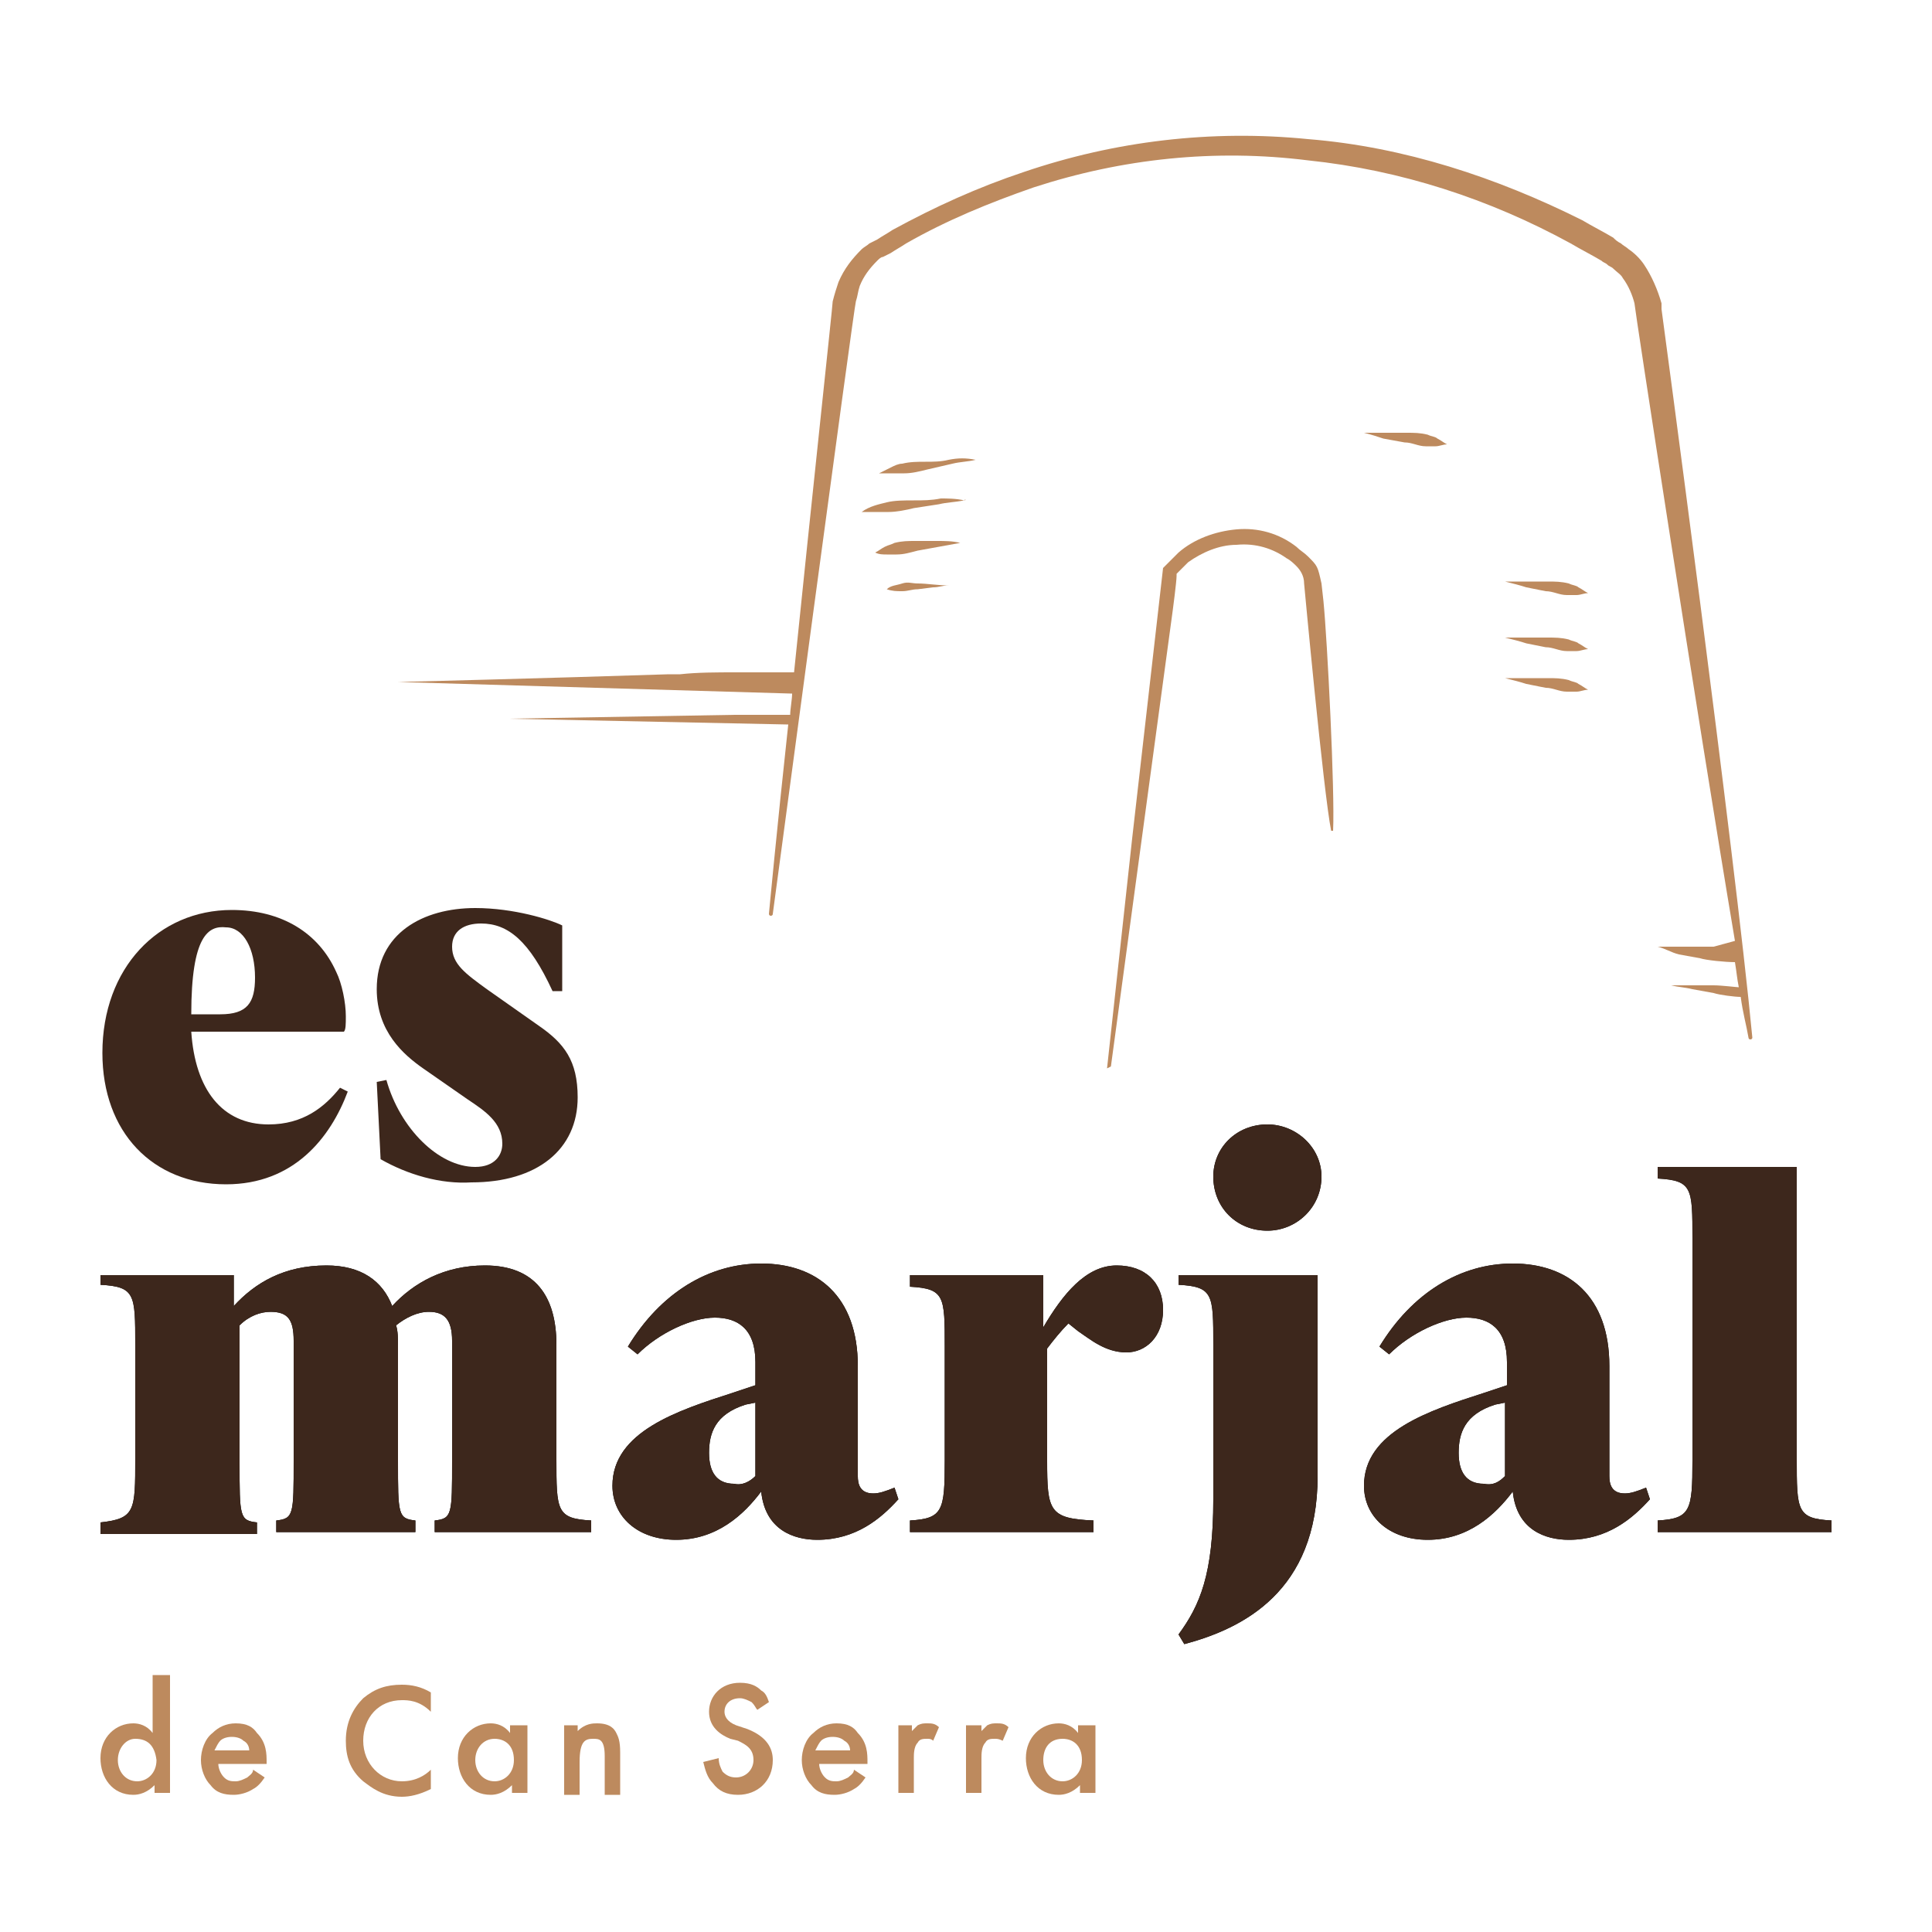 <?xml version="1.0" encoding="UTF-8" standalone="no"?>
<!DOCTYPE svg PUBLIC "-//W3C//DTD SVG 1.1//EN" "http://www.w3.org/Graphics/SVG/1.1/DTD/svg11.dtd">
<svg width="100%" height="100%" viewBox="0 0 100 100" version="1.1" xmlns="http://www.w3.org/2000/svg" xmlns:xlink="http://www.w3.org/1999/xlink" xml:space="preserve" xmlns:serif="http://www.serif.com/" style="fill-rule:evenodd;clip-rule:evenodd;stroke-linejoin:round;stroke-miterlimit:2;">
    <g id="XMLID_2048_">
        <g id="XMLID_2036_">
            <g id="XMLID_2037_">
                <g id="XMLID_2038_">
                </g>
            </g>
        </g>
    </g>
    <g id="XMLID_1156_">
        <g id="XMLID_416_">
        </g>
    </g>
    <g>
        <g id="XMLID_1031_">
            <g id="XMLID_971_">
                <g id="XMLID_977_">
                </g>
            </g>
        </g>
    </g>
    <g id="XMLID_13_">
        <g id="XMLID_14_">
            <g id="XMLID_15_">
                <g id="XMLID_16_">
                </g>
            </g>
        </g>
    </g>
    <g id="XMLID_25_">
        <g id="XMLID_26_">
        </g>
    </g>
    <g>
        <g id="XMLID_1_">
            <g id="XMLID_2_">
                <g id="XMLID_3_">
                </g>
            </g>
        </g>
    </g>
    <g id="XMLID_55_">
        <g id="XMLID_56_">
        </g>
    </g>
    <g>
        <g id="XMLID_31_">
            <g id="XMLID_32_">
                <g id="XMLID_33_">
                </g>
            </g>
        </g>
    </g>
    <g id="XMLID_61_">
        <g id="XMLID_62_">
        </g>
    </g>
    <g>
        <g id="XMLID_43_">
            <g id="XMLID_44_">
                <g id="XMLID_45_">
                </g>
            </g>
        </g>
    </g>
    <g>
        <path d="M7.9,86.7L8.8,86.7L8.8,92.8L8,92.8L8,92.4C7.6,92.8 7.2,92.9 6.9,92.9C5.8,92.9 5.2,92 5.2,91C5.2,89.9 6,89.2 6.9,89.2C7.2,89.2 7.6,89.3 7.9,89.7L7.9,86.7ZM6.1,91.1C6.1,91.7 6.5,92.2 7.1,92.2C7.6,92.2 8.1,91.8 8.1,91.1C8,90.3 7.6,90 7,90C6.5,90 6.1,90.5 6.1,91.1Z" style="fill:rgb(189,138,94);fill-rule:nonzero;"/>
        <path d="M13.7,92C13.5,92.3 13.3,92.5 13.1,92.6C12.8,92.8 12.4,92.9 12.1,92.9C11.6,92.9 11.2,92.8 10.9,92.4C10.6,92.1 10.4,91.6 10.4,91.1C10.4,90.6 10.6,90 11,89.7C11.3,89.4 11.7,89.2 12.2,89.2C12.8,89.2 13.1,89.4 13.3,89.7C13.8,90.2 13.8,90.8 13.8,91.2L13.8,91.3L11.3,91.3C11.3,91.5 11.4,91.8 11.6,92C11.8,92.2 12,92.2 12.2,92.2C12.4,92.2 12.6,92.1 12.8,92C12.9,91.9 13.1,91.8 13.1,91.6L13.7,92ZM12.9,90.6C12.9,90.4 12.8,90.2 12.6,90.1C12.5,90 12.3,89.9 12,89.9C11.7,89.9 11.5,90 11.4,90.1C11.3,90.2 11.2,90.4 11.1,90.6L12.9,90.6Z" style="fill:rgb(189,138,94);fill-rule:nonzero;"/>
        <path d="M22.3,88.6C21.7,88 21.1,88 20.8,88C19.6,88 18.8,88.9 18.8,90.1C18.8,91.3 19.7,92.2 20.8,92.2C21.5,92.2 22,91.9 22.3,91.6L22.3,92.6C21.7,92.9 21.2,93 20.8,93C19.8,93 19.2,92.5 18.8,92.2C18.1,91.6 17.9,90.9 17.9,90.1C17.9,89.1 18.3,88.4 18.8,87.9C19.4,87.4 20,87.2 20.8,87.2C21.3,87.2 21.8,87.3 22.3,87.6L22.3,88.6Z" style="fill:rgb(189,138,94);fill-rule:nonzero;"/>
        <path d="M26.4,89.3L27.3,89.3L27.3,92.8L26.5,92.8L26.5,92.4C26.1,92.8 25.7,92.9 25.4,92.9C24.3,92.9 23.7,92 23.7,91C23.7,89.9 24.5,89.2 25.4,89.2C25.7,89.2 26.1,89.3 26.4,89.7L26.4,89.3ZM24.6,91.1C24.6,91.7 25,92.2 25.6,92.2C26.1,92.2 26.6,91.8 26.6,91.1C26.6,90.3 26.1,90 25.6,90C25,90 24.6,90.5 24.6,91.1Z" style="fill:rgb(189,138,94);fill-rule:nonzero;"/>
        <path d="M29.1,89.3L29.9,89.3L29.9,89.6C30.3,89.2 30.7,89.2 30.9,89.2C31.6,89.2 31.8,89.5 31.9,89.7C32,89.9 32.1,90.1 32.1,90.7L32.1,92.9L31.3,92.9L31.3,90.9C31.3,90 31,90 30.7,90C30.3,90 30,90.1 30,91.2L30,92.9L29.2,92.9L29.2,89.3L29.1,89.3Z" style="fill:rgb(189,138,94);fill-rule:nonzero;"/>
        <path d="M39.2,88.5C39.1,88.4 39.1,88.3 38.9,88.1C38.7,88 38.5,87.9 38.3,87.9C37.8,87.9 37.5,88.2 37.5,88.6C37.5,88.8 37.6,89.1 38.1,89.3L38.7,89.5C39.7,89.9 40,90.5 40,91.1C40,92.2 39.2,92.9 38.2,92.9C37.6,92.9 37.2,92.7 36.9,92.3C36.6,92 36.5,91.6 36.4,91.2L37.2,91C37.2,91.3 37.3,91.5 37.4,91.7C37.6,91.9 37.8,92 38.1,92C38.6,92 39,91.6 39,91.1C39,90.5 38.6,90.3 38.2,90.1L37.8,90C37.3,89.8 36.7,89.4 36.7,88.6C36.7,87.8 37.3,87.1 38.3,87.1C38.9,87.1 39.2,87.3 39.4,87.5C39.6,87.6 39.7,87.8 39.8,88.1L39.2,88.5Z" style="fill:rgb(189,138,94);fill-rule:nonzero;"/>
        <path d="M44.8,92C44.6,92.3 44.4,92.5 44.2,92.6C43.9,92.8 43.5,92.9 43.2,92.9C42.7,92.9 42.3,92.8 42,92.4C41.7,92.1 41.5,91.6 41.5,91.1C41.5,90.6 41.7,90 42.1,89.7C42.4,89.4 42.8,89.2 43.3,89.2C43.9,89.2 44.2,89.4 44.4,89.7C44.9,90.2 44.9,90.8 44.9,91.2L44.9,91.3L42.4,91.3C42.4,91.5 42.5,91.8 42.7,92C42.9,92.2 43.1,92.2 43.3,92.2C43.5,92.2 43.7,92.1 43.9,92C44,91.9 44.2,91.8 44.2,91.6L44.8,92ZM44,90.6C44,90.4 43.9,90.2 43.7,90.1C43.6,90 43.4,89.9 43.1,89.9C42.8,89.9 42.6,90 42.5,90.1C42.4,90.2 42.3,90.4 42.2,90.6L44,90.6Z" style="fill:rgb(189,138,94);fill-rule:nonzero;"/>
        <path d="M46.4,89.3L47.2,89.3L47.2,89.6C47.3,89.5 47.4,89.4 47.5,89.3C47.7,89.2 47.8,89.2 48,89.2C48.2,89.2 48.4,89.2 48.6,89.4L48.3,90.1C48.2,90 48.1,90 48,90C47.8,90 47.6,90 47.5,90.2C47.3,90.4 47.3,90.8 47.3,91L47.3,92.8L46.5,92.8L46.5,89.3L46.4,89.3Z" style="fill:rgb(189,138,94);fill-rule:nonzero;"/>
        <path d="M50,89.3L50.8,89.3L50.8,89.6C50.9,89.5 51,89.4 51.1,89.3C51.3,89.2 51.4,89.2 51.6,89.2C51.8,89.2 52,89.2 52.2,89.4L51.9,90.1C51.7,90 51.6,90 51.5,90C51.3,90 51.1,90 51,90.2C50.8,90.4 50.8,90.8 50.8,91L50.8,92.8L50,92.8L50,89.3Z" style="fill:rgb(189,138,94);fill-rule:nonzero;"/>
        <path d="M55.8,89.3L56.7,89.3L56.7,92.8L55.9,92.8L55.9,92.4C55.5,92.8 55.1,92.9 54.8,92.9C53.7,92.9 53.1,92 53.1,91C53.1,89.9 53.9,89.2 54.8,89.2C55.1,89.2 55.5,89.3 55.8,89.7L55.8,89.3ZM54,91.1C54,91.7 54.4,92.2 55,92.2C55.5,92.2 56,91.8 56,91.1C56,90.3 55.5,90 55,90C54.3,90 54,90.5 54,91.1Z" style="fill:rgb(189,138,94);fill-rule:nonzero;"/>
        <path d="M57.3,55.3L58.6,43.4L60.2,29.4C60.2,29.4 60.8,28.8 61,28.6C61.8,27.9 62.9,27.5 64,27.4C65.1,27.3 66.2,27.6 67.1,28.3C67.3,28.5 67.5,28.6 67.7,28.8C68.2,29.3 68.2,29.3 68.4,30.2L68.5,31.1C68.7,33.1 69.1,41 69,43L68.9,43C68.5,41 67.5,30.2 67.5,30.2C67.5,29.8 67.3,29.5 67.1,29.3C67,29.2 66.8,29 66.6,28.9C65.9,28.4 65,28.1 64,28.2C63.1,28.2 62.2,28.6 61.5,29.1C61.4,29.2 61,29.6 60.9,29.7L60.9,29.8C60.9,30.1 60.7,31.6 60.7,31.6L57.5,55.2L57.3,55.3Z" style="fill:rgb(189,138,94);fill-rule:nonzero;"/>
        <path d="M18,56.5C17.1,58.9 15.2,61.3 11.7,61.3C7.9,61.3 5.3,58.6 5.3,54.5C5.3,50.1 8.2,47.1 12,47.1C14.6,47.1 16.5,48.3 17.4,50.3C17.7,50.9 17.9,51.9 17.9,52.6C17.9,53 17.9,53.3 17.8,53.4L9.9,53.4C10.1,56.4 11.5,58.2 13.9,58.2C15.7,58.2 16.8,57.3 17.6,56.3L18,56.5ZM9.9,52.5L11.4,52.5C12.8,52.5 13.2,51.9 13.2,50.6C13.2,49.1 12.6,48 11.7,48C10.8,47.9 9.9,48.4 9.9,52.5Z" style="fill:rgb(61,39,28);fill-rule:nonzero;"/>
        <path d="M19.7,60L19.5,56L20,55.9C20.7,58.4 22.7,60.4 24.6,60.4C25.6,60.4 26,59.8 26,59.2C26,58.1 25.1,57.5 24.2,56.9L21.9,55.3C20.9,54.6 19.5,53.4 19.5,51.2C19.5,48.3 21.9,47 24.6,47C26.6,47 28.5,47.6 29.1,47.9L29.1,51.3L28.6,51.3C27.4,48.7 26.3,47.8 24.9,47.8C24,47.8 23.4,48.2 23.4,49C23.4,49.9 24.1,50.4 25.2,51.2L27.9,53.1C29.2,54 29.9,54.9 29.9,56.8C29.9,59.5 27.8,61.2 24.4,61.2C22.8,61.3 21.1,60.8 19.7,60Z" style="fill:rgb(61,39,28);fill-rule:nonzero;"/>
        <g>
            <path d="M30.6,78.7L30.6,79.3L22.5,79.3L22.5,78.7C23.4,78.6 23.4,78.4 23.4,75.6L23.4,69.4C23.4,68.3 23,67.9 22.2,67.9C21.6,67.9 21,68.2 20.5,68.6C20.6,68.9 20.6,69.3 20.6,69.7L20.6,75.6C20.6,78.4 20.6,78.6 21.5,78.7L21.5,79.3L14.3,79.3L14.3,78.7C15.2,78.6 15.2,78.4 15.2,75.6L15.2,69.4C15.2,68.3 14.9,67.9 14,67.9C13.5,67.9 12.9,68.1 12.4,68.6L12.4,75.7C12.4,78.5 12.4,78.7 13.3,78.8L13.3,79.4L5.2,79.4L5.2,78.8C7,78.6 7,78.2 7,75.5L7,69.6C7,67 7,66.6 5.2,66.5L5.2,66L12.1,66L12.1,67.6C13.2,66.4 14.7,65.5 16.9,65.5C18.7,65.5 19.8,66.3 20.3,67.6C21.4,66.4 23,65.5 25.1,65.5C27.7,65.5 28.8,67.1 28.8,69.6L28.8,75.5C28.8,78.2 28.8,78.6 30.6,78.7Z" style="fill-rule:nonzero;"/>
            <path d="M46.5,77.6C45.6,78.6 44.3,79.7 42.3,79.7C41.1,79.7 39.6,79.2 39.4,77.2C38.5,78.4 37.1,79.7 35,79.7C33,79.7 31.7,78.5 31.7,76.9C31.7,74.1 35.1,73 37.9,72.1L39.1,71.7L39.1,70.5C39.1,68.8 38.2,68.2 37,68.2C35.8,68.2 34.1,69 33,70.1L32.5,69.7C34.2,66.9 36.7,65.4 39.4,65.4C42.3,65.4 44.4,67.1 44.4,70.7L44.4,76.4C44.4,76.8 44.5,77.3 45.2,77.3C45.5,77.3 45.8,77.2 46.3,77L46.5,77.6ZM39.1,76.4L39.1,72.6L38.6,72.7C37,73.2 36.7,74.2 36.7,75.2C36.7,76.2 37.1,76.8 38,76.8C38.4,76.9 38.8,76.7 39.1,76.4Z" style="fill-rule:nonzero;"/>
            <path d="M60.2,67.8C60.2,69.2 59.3,70 58.3,70C57.2,70 56.4,69.3 55.8,68.9L55.3,68.5C54.9,68.9 54.5,69.4 54.2,69.8L54.2,75.6C54.2,78.2 54.3,78.6 56.6,78.7L56.6,79.3L47.1,79.3L47.1,78.7C48.8,78.6 48.9,78.2 48.9,75.6L48.9,69.7C48.9,67.1 48.9,66.7 47.1,66.6L47.1,66L54,66L54,68.7C55,67 56.2,65.5 57.8,65.5C59.3,65.5 60.2,66.4 60.2,67.8Z" style="fill-rule:nonzero;"/>
            <path d="M61,66L68.2,66L68.2,76.4C68.2,82.4 64.3,84.3 61.3,85.1L61,84.6C62.1,83.1 62.8,81.5 62.8,77.6L62.8,69.6C62.8,67 62.8,66.6 61,66.5L61,66ZM62.8,60.9C62.8,59.4 64,58.2 65.6,58.2C67.1,58.2 68.4,59.4 68.4,60.9C68.4,62.5 67.1,63.7 65.6,63.7C64,63.7 62.8,62.5 62.8,60.9Z" style="fill-rule:nonzero;"/>
            <path d="M85.4,77.6C84.5,78.6 83.2,79.7 81.2,79.7C80,79.7 78.5,79.2 78.3,77.2C77.4,78.4 76,79.7 73.9,79.7C71.9,79.7 70.6,78.5 70.6,76.9C70.6,74.1 74,73 76.8,72.1L78,71.7L78,70.5C78,68.8 77.1,68.2 75.9,68.2C74.7,68.2 73,69 71.9,70.1L71.4,69.7C73.1,66.9 75.6,65.4 78.3,65.4C81.2,65.4 83.3,67.1 83.3,70.7L83.3,76.4C83.3,76.8 83.4,77.3 84.1,77.3C84.4,77.3 84.7,77.2 85.2,77L85.4,77.6ZM77.9,76.4L77.9,72.6L77.4,72.7C75.8,73.2 75.5,74.2 75.5,75.2C75.5,76.2 75.9,76.8 76.8,76.8C77.3,76.9 77.6,76.7 77.9,76.4Z" style="fill-rule:nonzero;"/>
            <path d="M94.8,78.7L94.8,79.3L85.8,79.3L85.8,78.7C87.5,78.6 87.6,78.2 87.6,75.6L87.6,64.1C87.6,61.5 87.6,61.1 85.8,61L85.8,60.4L93,60.4L93,75.5C93,78.2 93,78.6 94.8,78.7Z" style="fill-rule:nonzero;"/>
        </g>
        <g>
            <path d="M30.6,78.7L30.6,79.3L22.5,79.3L22.5,78.7C23.4,78.6 23.4,78.4 23.4,75.6L23.4,69.4C23.4,68.3 23,67.9 22.2,67.9C21.6,67.9 21,68.2 20.5,68.6C20.6,68.9 20.6,69.3 20.6,69.7L20.6,75.6C20.6,78.4 20.6,78.6 21.5,78.7L21.5,79.3L14.3,79.3L14.3,78.7C15.2,78.6 15.2,78.4 15.2,75.6L15.2,69.4C15.2,68.3 14.9,67.9 14,67.9C13.5,67.9 12.9,68.1 12.4,68.6L12.4,75.7C12.4,78.5 12.4,78.7 13.3,78.8L13.3,79.4L5.2,79.4L5.2,78.8C7,78.6 7,78.2 7,75.5L7,69.6C7,67 7,66.6 5.2,66.5L5.2,66L12.1,66L12.1,67.6C13.2,66.4 14.7,65.5 16.9,65.5C18.7,65.5 19.8,66.3 20.3,67.6C21.4,66.4 23,65.5 25.1,65.5C27.7,65.5 28.8,67.1 28.8,69.6L28.8,75.5C28.8,78.2 28.8,78.6 30.6,78.7Z" style="fill:rgb(61,39,28);fill-rule:nonzero;"/>
            <path d="M46.5,77.6C45.6,78.6 44.3,79.7 42.3,79.7C41.1,79.7 39.6,79.2 39.4,77.2C38.5,78.4 37.1,79.7 35,79.7C33,79.7 31.7,78.5 31.7,76.9C31.7,74.1 35.1,73 37.9,72.1L39.1,71.7L39.1,70.5C39.1,68.8 38.2,68.2 37,68.2C35.8,68.2 34.1,69 33,70.1L32.5,69.7C34.2,66.9 36.7,65.4 39.4,65.4C42.3,65.4 44.4,67.1 44.4,70.7L44.4,76.4C44.4,76.8 44.5,77.3 45.2,77.3C45.5,77.3 45.8,77.2 46.3,77L46.5,77.6ZM39.1,76.4L39.1,72.6L38.6,72.7C37,73.2 36.7,74.2 36.7,75.2C36.7,76.2 37.1,76.8 38,76.8C38.4,76.9 38.8,76.7 39.1,76.4Z" style="fill:rgb(61,39,28);fill-rule:nonzero;"/>
            <path d="M60.2,67.8C60.2,69.2 59.3,70 58.3,70C57.2,70 56.4,69.3 55.8,68.9L55.3,68.5C54.9,68.9 54.5,69.4 54.2,69.8L54.2,75.6C54.2,78.2 54.3,78.6 56.6,78.7L56.6,79.3L47.1,79.3L47.1,78.7C48.8,78.6 48.9,78.2 48.9,75.6L48.9,69.7C48.9,67.1 48.9,66.7 47.1,66.6L47.1,66L54,66L54,68.7C55,67 56.2,65.5 57.8,65.5C59.3,65.5 60.2,66.4 60.2,67.8Z" style="fill:rgb(61,39,28);fill-rule:nonzero;"/>
            <path d="M61,66L68.2,66L68.2,76.4C68.2,82.4 64.3,84.3 61.3,85.1L61,84.6C62.1,83.1 62.8,81.5 62.8,77.6L62.8,69.6C62.8,67 62.8,66.6 61,66.5L61,66ZM62.8,60.9C62.8,59.4 64,58.2 65.6,58.2C67.1,58.2 68.4,59.4 68.4,60.9C68.4,62.5 67.1,63.7 65.6,63.7C64,63.7 62.8,62.5 62.8,60.9Z" style="fill:rgb(61,39,28);fill-rule:nonzero;"/>
            <path d="M85.4,77.6C84.5,78.6 83.2,79.7 81.2,79.7C80,79.7 78.5,79.2 78.3,77.2C77.4,78.4 76,79.7 73.9,79.7C71.9,79.7 70.6,78.5 70.6,76.9C70.6,74.1 74,73 76.8,72.1L78,71.7L78,70.5C78,68.8 77.1,68.2 75.9,68.2C74.7,68.2 73,69 71.9,70.1L71.4,69.7C73.1,66.9 75.6,65.4 78.3,65.4C81.2,65.4 83.3,67.1 83.3,70.7L83.3,76.4C83.3,76.8 83.4,77.3 84.1,77.3C84.4,77.3 84.7,77.2 85.2,77L85.4,77.6ZM77.9,76.4L77.9,72.6L77.4,72.7C75.8,73.2 75.5,74.2 75.5,75.2C75.5,76.2 75.9,76.8 76.8,76.8C77.3,76.9 77.6,76.7 77.9,76.4Z" style="fill:rgb(61,39,28);fill-rule:nonzero;"/>
            <path d="M94.8,78.7L94.8,79.3L85.8,79.3L85.8,78.7C87.5,78.6 87.6,78.2 87.6,75.6L87.6,64.1C87.6,61.5 87.6,61.1 85.8,61L85.8,60.4L93,60.4L93,75.5C93,78.2 93,78.6 94.8,78.7Z" style="fill:rgb(61,39,28);fill-rule:nonzero;"/>
        </g>
        <path d="M70.6,22.4L72.8,22.4C73.2,22.4 73.5,22.4 73.9,22.5C74.1,22.6 74.3,22.6 74.4,22.7C74.6,22.8 74.7,22.9 74.9,23C74.7,23 74.5,23.1 74.3,23.1L73.8,23.1C73.4,23.1 73.1,22.9 72.7,22.9L71.6,22.7C71.3,22.6 71,22.5 70.6,22.4Z" style="fill:rgb(189,138,94);fill-rule:nonzero;"/>
        <path d="M77.9,30.1L80.1,30.1C80.5,30.1 80.8,30.1 81.2,30.2C81.4,30.3 81.6,30.3 81.7,30.4C81.9,30.5 82,30.6 82.2,30.7C82,30.7 81.8,30.8 81.6,30.8L81.1,30.8C80.7,30.8 80.4,30.6 80,30.6L79,30.4C78.7,30.3 78.3,30.2 77.9,30.1Z" style="fill:rgb(189,138,94);fill-rule:nonzero;"/>
        <path d="M77.9,33L80.1,33C80.5,33 80.8,33 81.2,33.1C81.4,33.2 81.6,33.2 81.7,33.3C81.9,33.4 82,33.5 82.2,33.6C82,33.6 81.8,33.7 81.6,33.7L81.1,33.7C80.7,33.7 80.4,33.5 80,33.5L79,33.3C78.7,33.2 78.3,33.1 77.9,33Z" style="fill:rgb(189,138,94);fill-rule:nonzero;"/>
        <path d="M77.9,35.1L80.1,35.1C80.5,35.1 80.8,35.1 81.2,35.2C81.4,35.3 81.6,35.3 81.7,35.4C81.9,35.5 82,35.6 82.2,35.7C82,35.7 81.8,35.8 81.6,35.8L81.1,35.8C80.7,35.8 80.4,35.6 80,35.6L79,35.4C78.7,35.3 78.3,35.2 77.9,35.1Z" style="fill:rgb(189,138,94);fill-rule:nonzero;"/>
        <path d="M49.9,25.9C49.4,26 49,26 48.6,26.1L47.3,26.3C46.9,26.4 46.4,26.5 46,26.5L44.6,26.5C45,26.2 45.5,26.1 45.9,26C46.3,25.9 46.8,25.9 47.3,25.9C47.8,25.9 48.2,25.9 48.7,25.8C49,25.8 49.5,25.8 49.9,25.9C50,25.8 50,25.9 49.9,25.9C50,25.9 50,25.9 49.9,25.9Z" style="fill:rgb(189,138,94);fill-rule:nonzero;"/>
        <path d="M50.5,23.8C50.1,23.9 49.7,23.9 49.3,24L48,24.3C47.6,24.4 47.2,24.5 46.8,24.5L45.5,24.5C45.7,24.4 45.9,24.3 46.1,24.2C46.3,24.1 46.5,24 46.7,24C47.1,23.9 47.5,23.9 47.9,23.9C48.3,23.9 48.7,23.9 49.1,23.8C49.6,23.7 50,23.7 50.5,23.8Z" style="fill:rgb(189,138,94);fill-rule:nonzero;"/>
        <path d="M49.7,28.1L47.5,28.5C47.1,28.6 46.8,28.7 46.4,28.7L45.9,28.7C45.7,28.7 45.5,28.7 45.3,28.6C45.5,28.5 45.6,28.4 45.8,28.3C46,28.2 46.1,28.2 46.3,28.1C46.7,28 47,28 47.4,28L48.5,28C48.9,28 49.3,28 49.7,28.1Z" style="fill:rgb(189,138,94);fill-rule:nonzero;"/>
        <path d="M49.1,30.3C48.8,30.3 48.6,30.4 48.3,30.4L47.5,30.5C47.2,30.5 47,30.6 46.7,30.6C46.4,30.6 46.2,30.6 45.9,30.5C46.1,30.3 46.4,30.3 46.7,30.2C47,30.1 47.2,30.2 47.5,30.2C48,30.2 48.5,30.3 49.1,30.3Z" style="fill:rgb(189,138,94);fill-rule:nonzero;"/>
        <path d="M86,16L86,15.7C85.8,15 85.5,14.3 85.1,13.7C84.9,13.4 84.6,13.1 84.3,12.9C84.2,12.8 84,12.7 83.9,12.6C83.7,12.5 83.6,12.4 83.5,12.3C83,12 82.4,11.7 81.9,11.4C77.5,9.2 72.7,7.6 67.7,7.2C62.7,6.7 57.7,7.3 53,8.9C50.6,9.7 48.4,10.7 46.2,11.9C45.9,12.1 45.7,12.2 45.4,12.4L45,12.6C44.9,12.7 44.7,12.8 44.6,12.9C44.1,13.4 43.7,13.9 43.4,14.6C43.3,14.9 43.2,15.2 43.1,15.6C43.1,15.8 42,26 41.1,34.8L38.1,34.8C37.1,34.8 36.1,34.8 35.2,34.9L34.6,34.9C28.5,35.1 20.6,35.3 20.6,35.3L41,35.9C41,36.2 40.9,36.7 40.9,37L38,37L26.3,37.2L40.8,37.5C40.2,43 39.8,47.3 39.8,47.3C39.8,47.3 39.8,47.4 39.9,47.4C39.9,47.4 40,47.4 40,47.3C40,47.3 44.2,15.9 44.3,15.6C44.4,15.3 44.4,15.1 44.5,14.8C44.7,14.3 45,13.9 45.4,13.5C45.5,13.4 45.6,13.3 45.7,13.3L46.1,13.1C46.4,12.9 46.6,12.8 46.9,12.6C49,11.4 51.2,10.5 53.5,9.7C58.1,8.2 62.9,7.7 67.7,8.3C72.5,8.8 77.1,10.3 81.3,12.6C81.8,12.9 82.4,13.2 82.9,13.5C83,13.6 83.1,13.6 83.2,13.7C83.3,13.8 83.4,13.8 83.5,13.9C83.7,14.1 83.9,14.2 84,14.4C84.3,14.8 84.5,15.3 84.6,15.7C84.6,15.9 87.8,36.8 89.8,48.7L88.7,49L85.8,49C86.2,49.1 86.5,49.3 86.9,49.4L88,49.6C88.3,49.7 89.3,49.8 89.8,49.8C89.9,50.4 89.9,50.6 90,51.1C89.9,51.1 89.1,51 88.7,51L86.5,51C86.9,51.1 87.2,51.1 87.6,51.2L88.7,51.4C89,51.5 89.8,51.6 90.1,51.6C90.2,52.4 90.4,53.1 90.5,53.7C90.5,53.7 90.5,53.8 90.6,53.8C90.6,53.8 90.7,53.8 90.7,53.7C89.8,44.2 86,16 86,16Z" style="fill:rgb(189,138,94);fill-rule:nonzero;"/>
    </g>
</svg>
